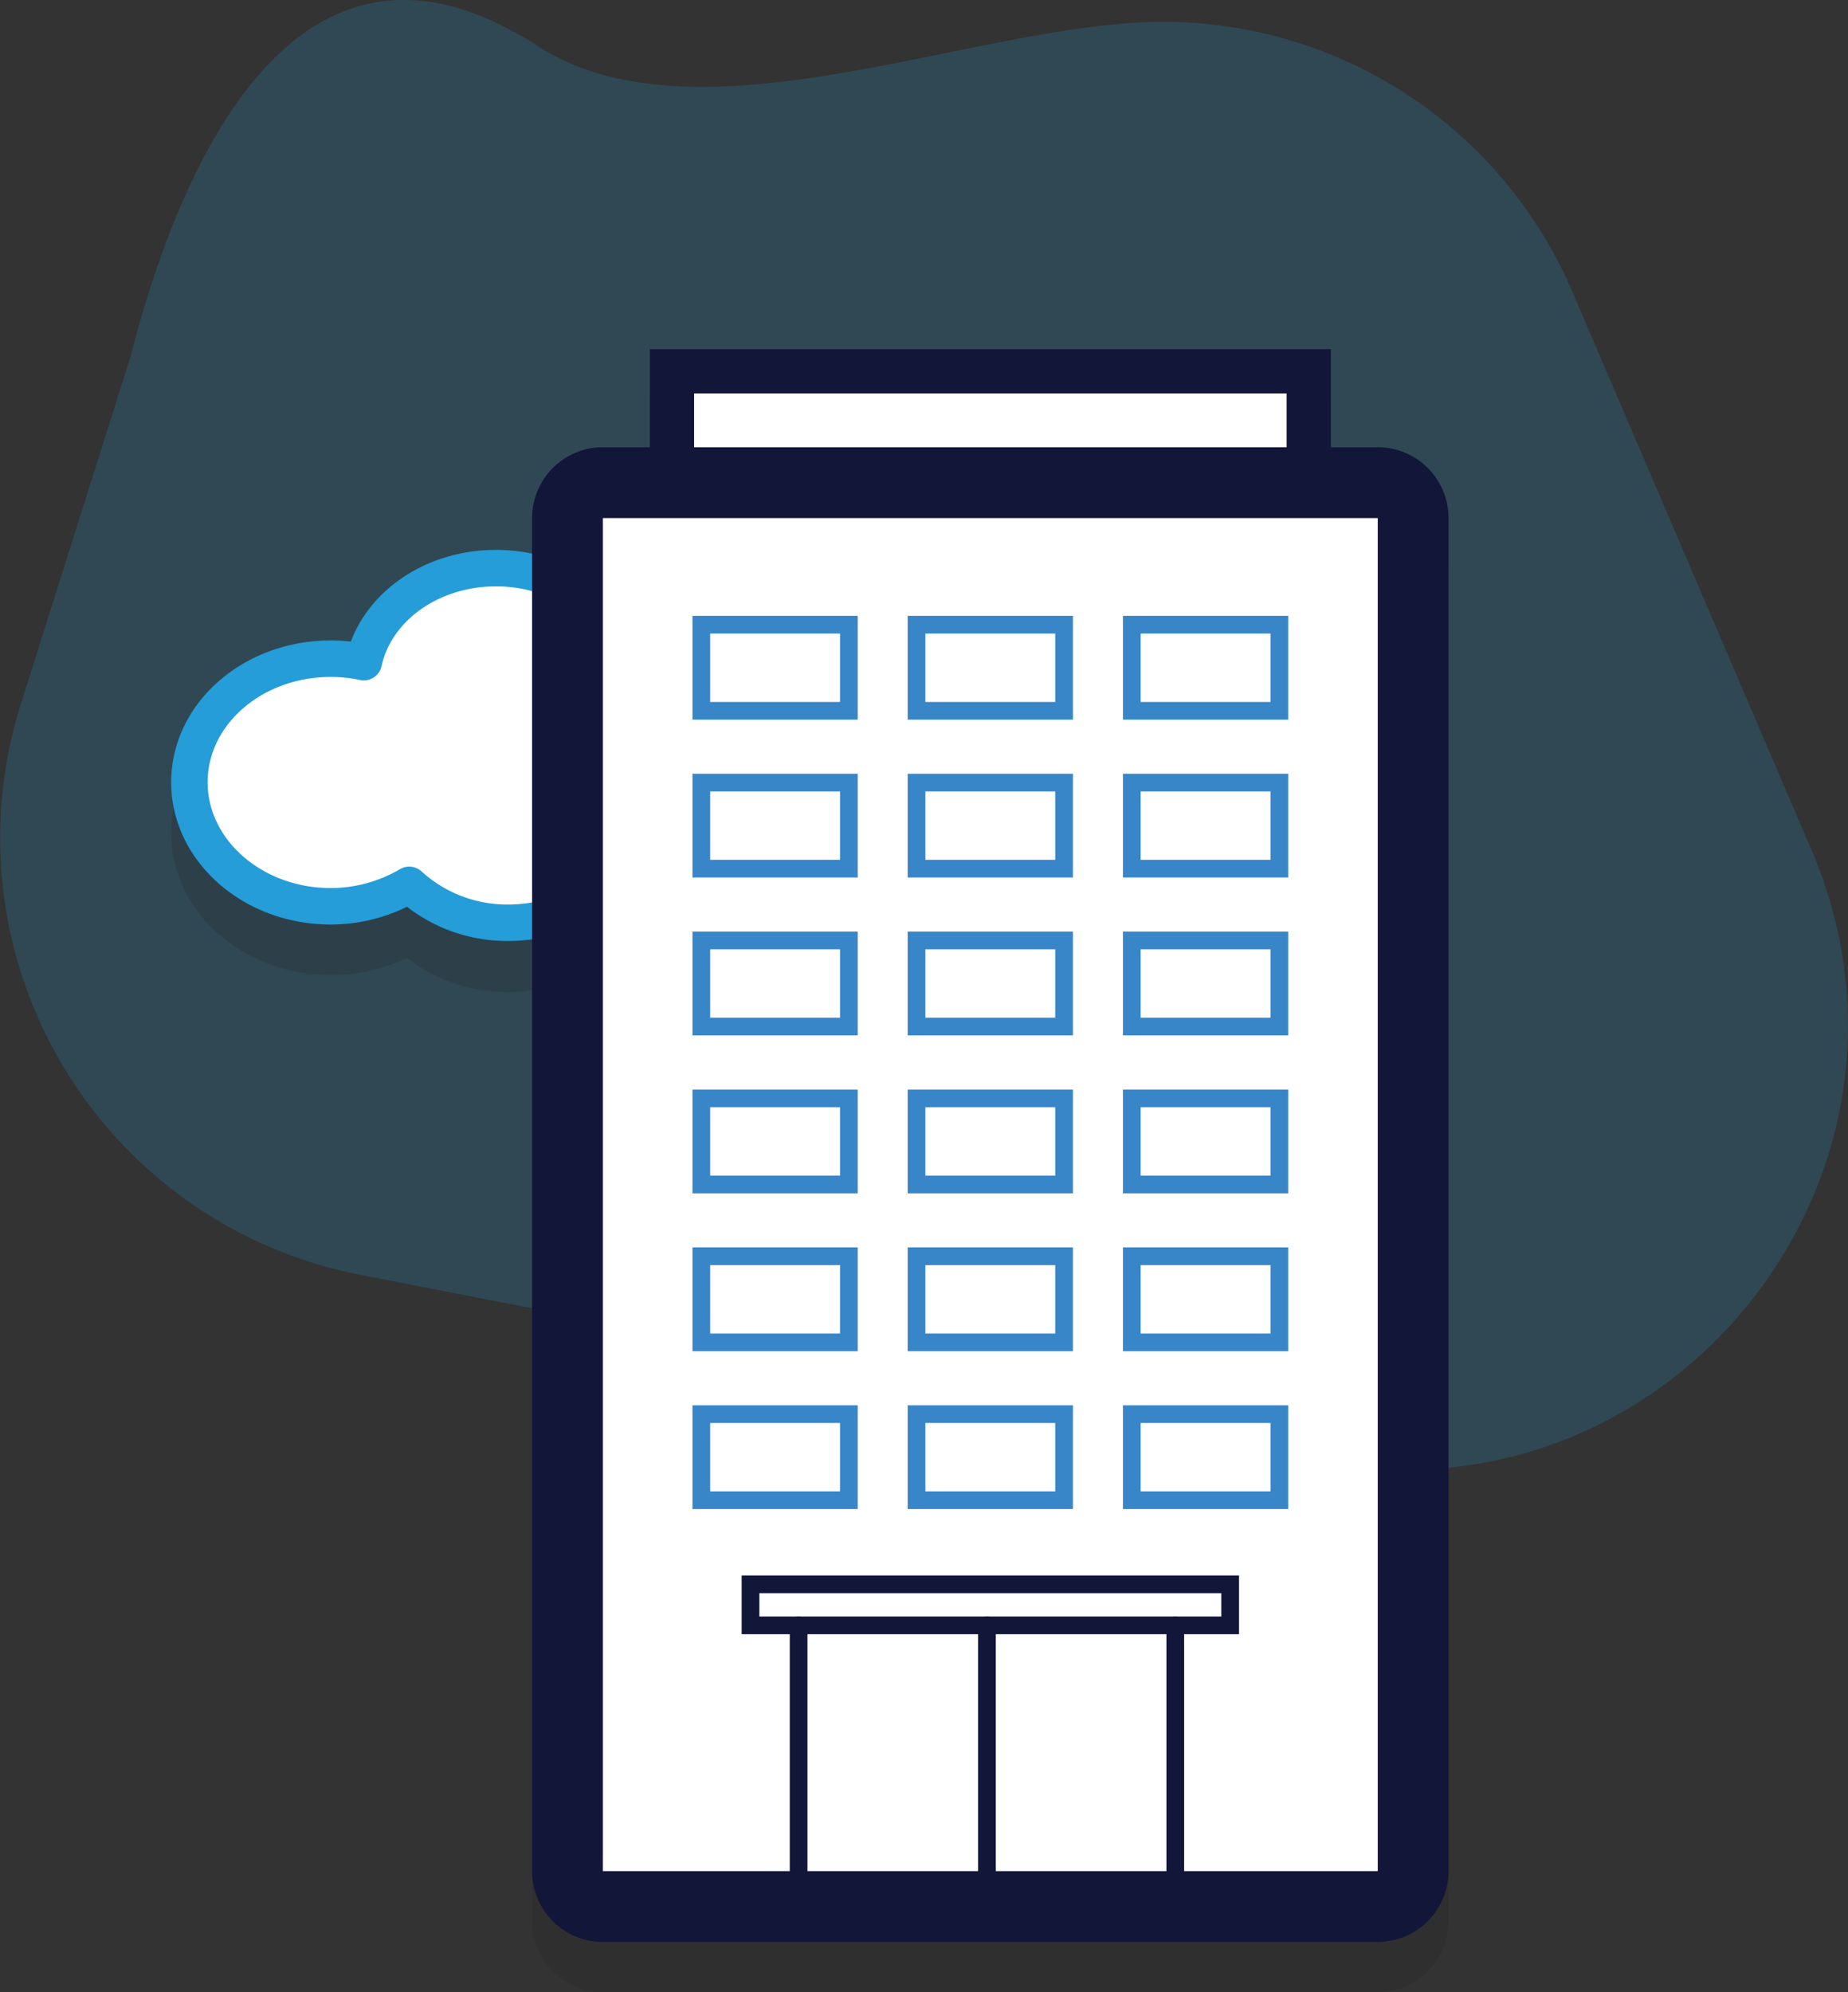 <svg xmlns="http://www.w3.org/2000/svg" viewBox="0 0 223.53 240.89"><rect x="0" y="0" width="223.53" height="240.89" fill="#333333" stroke="none"/><defs><style>.cls-1{isolation:isolate;}.cls-2{fill:#249dd8;}.cls-2,.cls-3{opacity:0.2;}.cls-3{mix-blend-mode:multiply;}.cls-4,.cls-5,.cls-6{fill:#231f20;}.cls-4,.cls-5,.cls-7{stroke:#231f20;}.cls-4,.cls-8{stroke-linejoin:round;stroke-width:4.41px;}.cls-12,.cls-13,.cls-5,.cls-7,.cls-9{stroke-linecap:round;stroke-miterlimit:10;}.cls-5,.cls-9{stroke-width:5.35px;}.cls-12,.cls-13,.cls-7{fill:none;stroke-width:2.14px;}.cls-10,.cls-8,.cls-9{fill:#fff;}.cls-8{stroke:#249dd8;}.cls-13,.cls-9{stroke:#121639;}.cls-11{fill:#121639;}.cls-12{stroke:#3886c7;}</style></defs><title>Asset 68</title><g class="cls-1"><g id="Layer_2" data-name="Layer 2"><g id="Parolla"><path class="cls-2" d="M138.66,2.68C116.2,3.55,84,17.82,65,5.54,36.21-13.06,21.92,19.18,15.8,43.09L2.52,85.14a53.79,53.79,0,0,0,41,69L159.36,176.7c42.39,8.26,76.73-34.29,59.72-74L190.17,35.24A53.82,53.82,0,0,0,138.66,2.68Z"/><g class="cls-3"><path class="cls-4" d="M65.7,75.65A18.57,18.57,0,0,0,60,74.77c-8,0-14.6,4.9-16,11.37a19.16,19.16,0,0,0-4-.43c-9.44,0-17.09,6.7-17.09,15s7.65,15,17.09,15a18.76,18.76,0,0,0,9.49-2.52,17.61,17.61,0,0,0,12,4.57,19.4,19.4,0,0,0,4.15-.45"/><rect class="cls-5" x="81.28" y="50.97" width="77.02" height="12.4"/><rect class="cls-6" x="68.64" y="64.43" width="102.29" height="172.18" rx="4.28" ry="4.28"/><path class="cls-6" d="M166.65,68.72V232.33H72.92V68.72h93.73m0-8.57H72.92a8.57,8.57,0,0,0-8.56,8.57V232.33a8.56,8.56,0,0,0,8.56,8.56h93.73a8.56,8.56,0,0,0,8.56-8.56V68.72a8.57,8.57,0,0,0-8.56-8.57Z"/><rect class="cls-7" x="84.83" y="81.61" width="17.85" height="10.41"/><rect class="cls-7" x="110.86" y="81.61" width="17.85" height="10.41"/><rect class="cls-7" x="136.9" y="81.61" width="17.85" height="10.41"/><rect class="cls-7" x="84.83" y="100.7" width="17.85" height="10.41"/><rect class="cls-7" x="110.86" y="100.7" width="17.85" height="10.41"/><rect class="cls-7" x="136.9" y="100.7" width="17.85" height="10.41"/><rect class="cls-7" x="84.83" y="119.79" width="17.85" height="10.41"/><rect class="cls-7" x="110.86" y="119.79" width="17.85" height="10.41"/><rect class="cls-7" x="136.9" y="119.79" width="17.85" height="10.41"/><rect class="cls-7" x="84.83" y="138.89" width="17.85" height="10.41"/><rect class="cls-7" x="110.86" y="138.89" width="17.85" height="10.41"/><rect class="cls-7" x="136.9" y="138.89" width="17.85" height="10.41"/><rect class="cls-7" x="84.83" y="157.98" width="17.85" height="10.41"/><rect class="cls-7" x="110.86" y="157.98" width="17.85" height="10.41"/><rect class="cls-7" x="136.9" y="157.98" width="17.85" height="10.41"/><rect class="cls-7" x="84.83" y="177.07" width="17.85" height="10.41"/><rect class="cls-7" x="110.86" y="177.07" width="17.85" height="10.41"/><rect class="cls-7" x="136.9" y="177.07" width="17.85" height="10.41"/><rect class="cls-7" x="90.78" y="197.65" width="58.02" height="4.96"/><line class="cls-7" x1="96.6" y1="202.61" x2="96.6" y2="232.89"/><line class="cls-7" x1="119.38" y1="202.61" x2="119.38" y2="232.33"/><line class="cls-7" x1="142.16" y1="202.61" x2="142.16" y2="232.33"/></g><path class="cls-8" d="M65.7,69.58A18.57,18.57,0,0,0,60,68.7c-8,0-14.6,4.9-16,11.37a19.16,19.16,0,0,0-4-.42c-9.44,0-17.09,6.69-17.09,14.94s7.65,15,17.09,15A18.76,18.76,0,0,0,49.5,107a17.57,17.57,0,0,0,12,4.58,19.4,19.4,0,0,0,4.15-.46"/><rect class="cls-9" x="81.28" y="44.9" width="77.02" height="12.4"/><rect class="cls-10" x="68.64" y="58.36" width="102.29" height="172.18" rx="4.28" ry="4.28"/><path class="cls-11" d="M166.65,62.65V226.26H72.92V62.65h93.73m0-8.57H72.92a8.57,8.57,0,0,0-8.56,8.57V226.26a8.56,8.56,0,0,0,8.56,8.56h93.73a8.56,8.56,0,0,0,8.56-8.56V62.65a8.57,8.57,0,0,0-8.56-8.57Z"/><rect class="cls-12" x="84.83" y="75.54" width="17.85" height="10.41"/><rect class="cls-12" x="110.86" y="75.54" width="17.85" height="10.41"/><rect class="cls-12" x="136.9" y="75.54" width="17.85" height="10.41"/><rect class="cls-12" x="84.83" y="94.63" width="17.85" height="10.41"/><rect class="cls-12" x="110.86" y="94.63" width="17.85" height="10.41"/><rect class="cls-12" x="136.9" y="94.63" width="17.85" height="10.41"/><rect class="cls-12" x="84.83" y="113.72" width="17.85" height="10.41"/><rect class="cls-12" x="110.86" y="113.72" width="17.85" height="10.41"/><rect class="cls-12" x="136.9" y="113.72" width="17.85" height="10.41"/><rect class="cls-12" x="84.83" y="132.82" width="17.85" height="10.41"/><rect class="cls-12" x="110.86" y="132.82" width="17.85" height="10.41"/><rect class="cls-12" x="136.9" y="132.82" width="17.85" height="10.41"/><rect class="cls-12" x="84.83" y="151.91" width="17.85" height="10.41"/><rect class="cls-12" x="110.86" y="151.91" width="17.85" height="10.41"/><rect class="cls-12" x="136.9" y="151.91" width="17.85" height="10.41"/><rect class="cls-12" x="84.83" y="171" width="17.85" height="10.41"/><rect class="cls-12" x="110.86" y="171" width="17.85" height="10.41"/><rect class="cls-12" x="136.9" y="171" width="17.85" height="10.41"/><rect class="cls-13" x="90.78" y="191.58" width="58.02" height="4.96"/><line class="cls-13" x1="96.6" y1="196.54" x2="96.6" y2="226.82"/><line class="cls-13" x1="119.38" y1="196.54" x2="119.38" y2="226.26"/><line class="cls-13" x1="142.16" y1="196.54" x2="142.16" y2="226.26"/></g></g></g></svg>